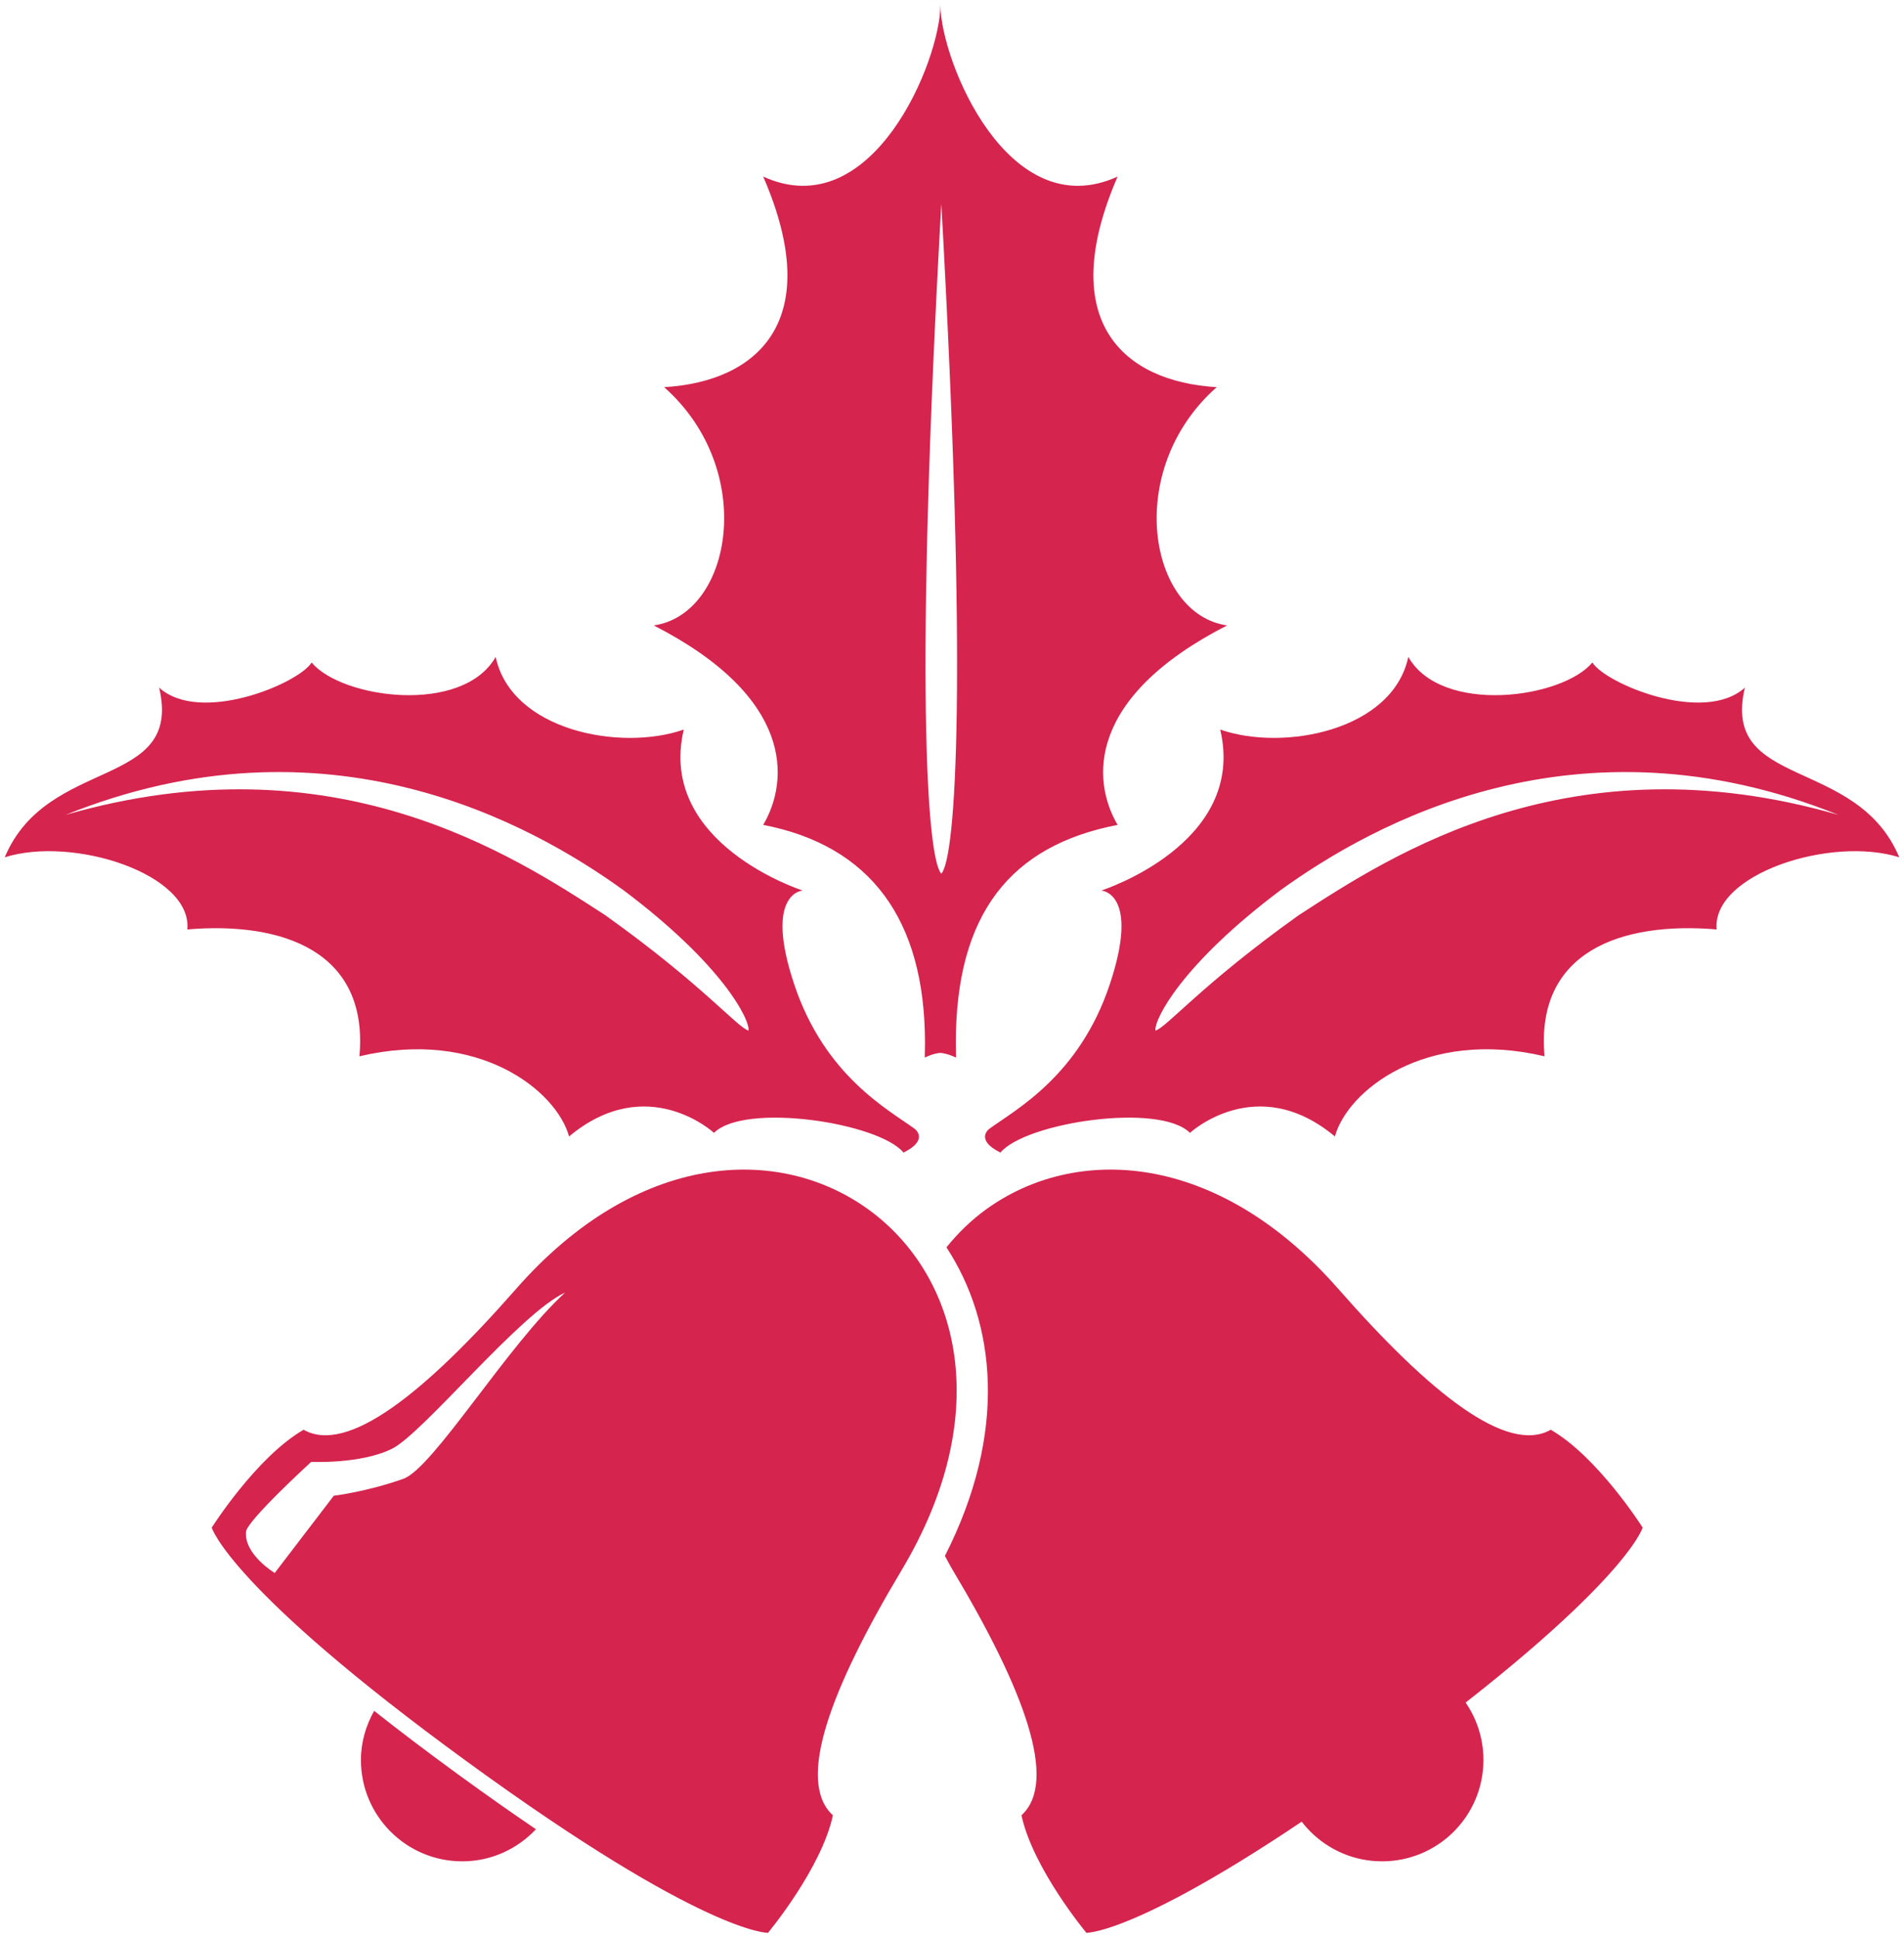 <svg version="1.1" id="_x39_" xmlns="http://www.w3.org/2000/svg" x="0" y="0" viewBox="0 0 786.301 800" xml:space="preserve"><style>.st0{fill:#d5244e}</style><path class="st0" d="M506.751 258.216c-32.292-4.578-43.047-64.049-4.306-98.366-38.741-2.294-66.73-27.453-40.906-86.938C416.344 93.503 388.372 24.875 388.372 2c0 22.875-27.991 91.503-73.185 70.913 25.823 59.485-2.166 84.644-40.911 86.938 38.745 34.317 27.99 93.788-4.302 98.366 58.115 29.746 55.967 64.05 45.212 82.354 44.151 8.532 66.81 38.89 66.81 90.085l-.093 5.997s3.178-1.678 6.402-1.959c3.227.281 6.515 1.959 6.515 1.959l-.097-5.997c0-53.488 22.662-81.553 66.814-90.085-10.749-18.305-12.902-52.609 45.214-82.355zM388.733 360.724c-6.089-6.533-10.957-80.783 0-276.633 10.957 195.85 6.088 270.1 0 276.633zM377.71 466.033c-10.764-7.867-37.095-21.735-49.729-59.635-12.634-37.886 3.509-38.727 3.509-38.727s-60.281-19.233-49.117-66.453c-26.088 9.126-71.238.44-77.675-30.001-13.665 24.023-63.583 17.226-76.011 2.311-5.379 8.703-45.978 25.705-62.962 10.385 9.958 42.245-46.175 27.991-63.759 70.036 28.373-8.928 77.459 7.005 75.403 29.782 39.362-3.323 74.972 9.078 71.067 52.38 49.289-11.635 81.39 14.246 86.576 33.092 32.304-26.938 59.854-1.479 59.854-1.479 12.635-12.64 67.901-4.293 78.273 8.135 10.817-5.353 4.571-9.826 4.571-9.826zm-127.739-88.162c-38.521-25.005-112.149-73.36-222.872-41.435 107.928-43.464 192.1 3.492 230.29 31.032 41.053 30.772 52.323 53.529 51.741 58.028-4.6-1.268-19.071-19.018-59.159-47.625zM413.148 475.858c10.377-12.427 65.643-20.775 78.274-8.135 0 0 27.549-25.46 59.854 1.479 5.19-18.847 37.292-44.727 86.581-33.092-3.905-43.302 31.706-55.703 71.063-52.38-2.051-22.777 47.03-38.709 75.416-29.782-17.586-42.046-73.721-27.792-63.759-70.036-16.984 15.32-57.591-1.682-62.971-10.385-12.428 14.915-62.35 21.712-76.016-2.311-6.436 30.441-51.582 39.128-77.674 30.001 11.169 47.22-49.113 66.453-49.113 66.453s16.144.842 3.514 38.727c-12.639 37.9-38.965 51.767-49.733 59.635-.001.001-6.248 4.474 4.564 9.826zm64.015-50.362c-.585-4.499 10.689-27.255 51.741-58.028 38.19-27.54 122.363-74.496 230.291-31.032-110.728-31.925-184.357 16.43-222.878 41.435-40.083 28.607-54.554 46.357-59.154 47.625zM640.418 590.297c-18.032 10.284-49.869-15.008-87.654-58.058-50.077-57.094-108.703-59.753-145.749-32.766-6.035 4.393-11.415 9.645-16.156 15.517 20.282 30.997 25.489 76.055-.63 127.404 1.079 1.95 2.047 3.888 3.231 5.859 29.403 49.165 43.711 87.237 28.382 101.219 4.741 22.077 26.81 48.526 26.81 48.526s26.119.81 124.292-70.692c98.185-71.499 105.431-96.601 105.431-96.601s-18.424-29.137-37.957-40.408z"/><path class="st0" d="M358.792 499.474c-37.05-26.987-95.671-24.328-145.743 32.766-37.79 43.05-69.637 68.342-87.664 58.058-19.529 11.27-37.944 40.409-37.944 40.409s7.243 25.102 105.423 96.601C291.041 798.809 317.156 798 317.156 798s22.069-26.449 26.81-48.526c-15.329-13.982-1.017-52.054 28.382-101.219 38.942-65.173 23.49-121.792-13.556-148.781zM166.587 610.548c-15.25 5.415-28.738 6.991-28.738 6.991l-24.398 31.895s-12.591-7.537-11.882-16.962c.344-4.6 26.956-28.914 26.956-28.914s20.528.999 33.405-5.437c12.876-6.436 52.815-55.928 71.463-64.472-23.606 21.457-54.489 72.532-66.806 76.899zM612.617 726.638c0 23.111-18.736 41.848-41.848 41.848s-41.849-18.737-41.849-41.848c0-23.113 18.737-41.849 41.849-41.849 23.113 0 41.848 18.737 41.848 41.849zM189.065 732.515c-13.08-9.521-24.459-18.186-34.554-26.154-3.372 6.031-5.459 12.872-5.459 20.278 0 23.111 18.737 41.848 41.853 41.848 12.019 0 22.783-5.138 30.42-13.251-9.8-6.644-20.528-14.171-32.26-22.721z"/></svg>